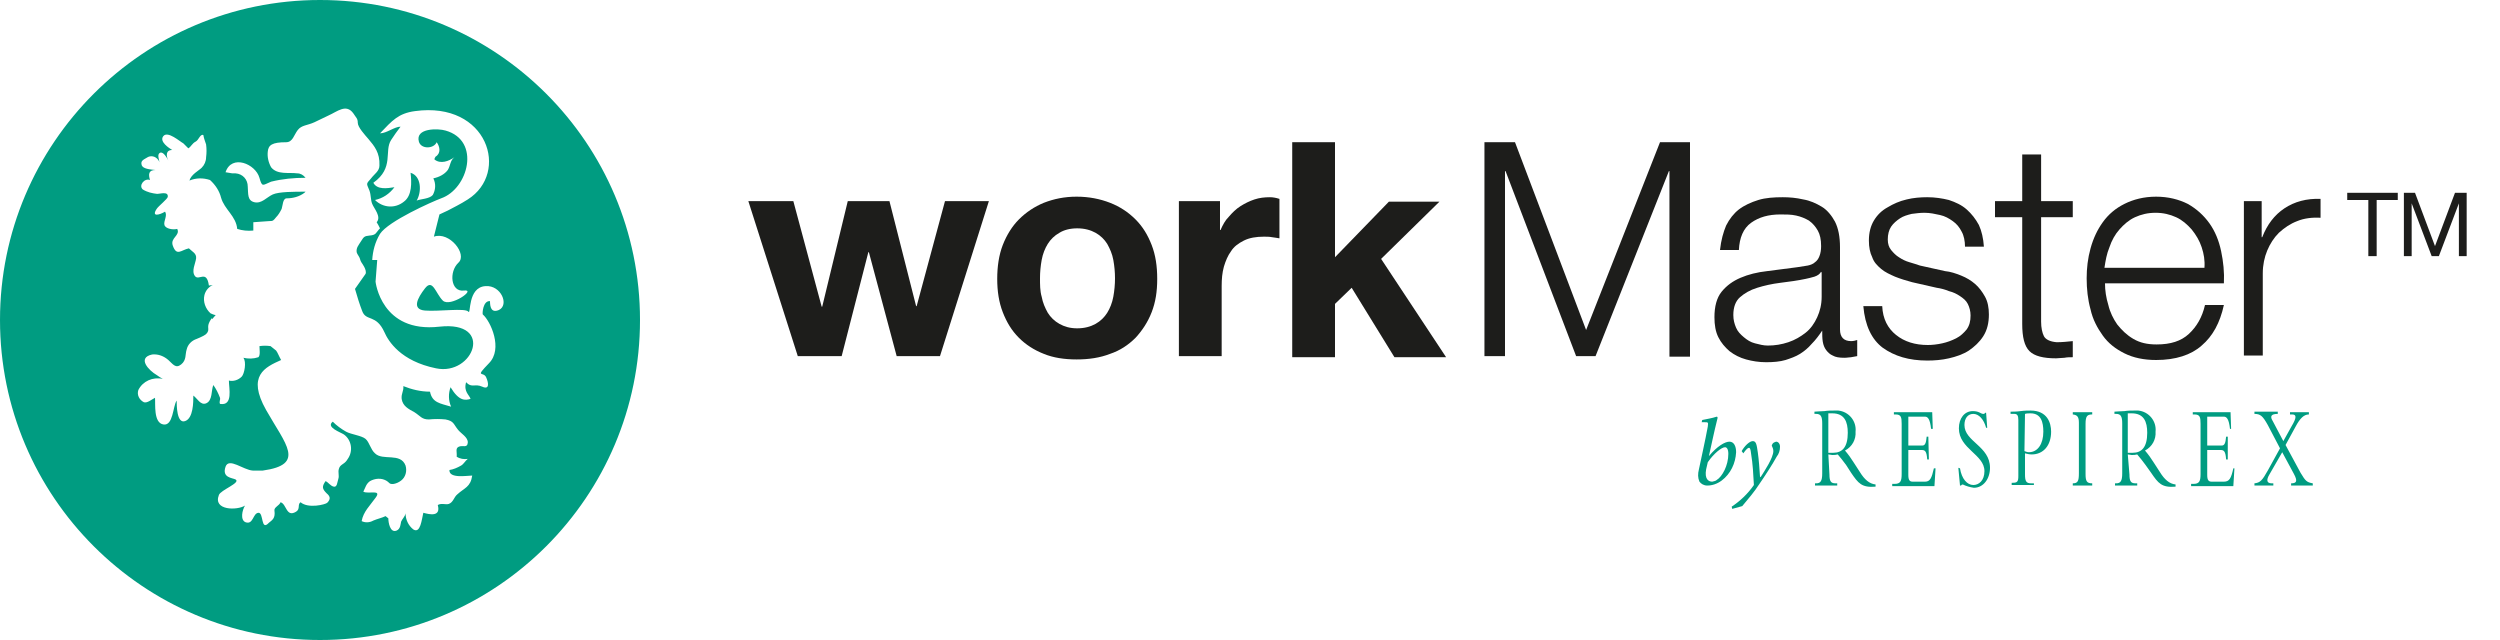 <?xml version="1.0" encoding="utf-8"?>
<!-- Generator: Adobe Illustrator 23.0.1, SVG Export Plug-In . SVG Version: 6.00 Build 0)  -->
<svg version="1.1" id="Layer_1" xmlns="http://www.w3.org/2000/svg" xmlns:xlink="http://www.w3.org/1999/xlink" x="0px" y="0px"
	 viewBox="0 0 450 115.2" style="enable-background:new 0 0 450 115.2;" xml:space="preserve">
<style type="text/css">
	.st0{fill:#009C81;}
	.st1{enable-background:new    ;}
	.st2{fill:#1D1D1B;}
</style>
<title>Workmaster Col CS5</title>
<path class="st0" d="M57.6,0C25.8,0,0,25.8,0,57.6s25.8,57.6,57.6,57.6s57.6-25.8,57.6-57.6c0,0,0,0,0,0C115.2,25.8,89.4,0,57.6,0z
	 M89.8,55.8c-1.4,0.6-1.6-0.6-1.6-1.6c-1.3-0.1-1.4,2.3-1.3,2.4c1.4,1.2,3.7,6.2,1.1,8.8c-2.6,2.7-1,1.4-0.5,2.5
	c0.5,1.1,0.6,2.3-0.7,1.7s-1.9,0.3-2.9-0.8c-0.5,1.7,0.6,2.3,0.8,3c-1,0.3-2.1,0.4-3.6-2.1c-0.4,1.1-0.4,2.4,0.1,3.5
	c-2-0.6-3.4-0.7-3.8-2.7c-1.7,0-3.3-0.4-4.8-1c0.1,0.9-0.4,1.3-0.3,2.3c0.2,1.3,1.2,1.8,2.3,2.4c1.1,0.7,1.3,1.3,2.6,1.3
	c1-0.1,2-0.1,3,0c1.5,0.3,1.4,0.8,2.2,1.8c0.5,0.7,1.9,1.4,1.8,2.4c-0.1,1-0.9,0.4-1.6,0.7c-0.7,0.3-0.3,1-0.4,1.8
	c0.6,0.4,1.3,0.5,2,0.4c-0.5,0.4-0.7,0.9-1.2,1.2c-0.7,0.4-1.4,0.7-2.1,0.8c-0.1,1.6,3.2,1,4.1,1c-0.3,2.1-1.4,2.2-2.7,3.4
	c-0.6,0.5-0.7,1.4-1.5,1.7c-0.6,0.2-1.3-0.2-2,0.2c0.6,2.2-1.5,1.7-2.6,1.4c-0.3,1.2-0.5,3.8-1.8,3c-0.9-0.7-1.4-1.8-1.4-2.9
	c-0.1,0.6-0.6,1-0.8,1.5c-0.1,0.4-0.1,1.3-0.8,1.6c-1.2,0.5-1.5-1.5-1.5-2.2l-0.5-0.4c-0.6,0.3-1.5,0.5-2.2,0.8
	c-0.7,0.4-1.5,0.4-2.1,0.1c0.3-1.7,1.5-2.8,2.5-4.2c1.2-1.6-1.3-0.6-2.2-1.1c0.4-0.8,0.5-1.4,1.2-1.9c0.9-0.5,2-0.6,2.9-0.1
	c0.7,0.4,0.5,0.7,1.4,0.6c0.5-0.1,0.9-0.3,1.3-0.6c0.8-0.6,1.1-1.7,0.8-2.7c-0.9-2.4-4.1-0.8-5.5-2.2c-0.8-0.7-1-2-1.7-2.6
	c-0.7-0.6-2.6-0.8-3.5-1.3c-0.9-0.5-1.7-1.1-2.4-1.8l0,0c-1.3,1,1.4,1.9,2,2.3c1.4,1,1.7,3,0.7,4.4c-0.1,0.1-0.1,0.2-0.2,0.3
	c-0.5,0.7-1.2,0.7-1.4,1.5c-0.2,0.6,0.1,1.2-0.1,1.8s-0.2,1.5-0.8,1.4s-1-0.8-1.5-1c-0.7,1-0.6,1.4,0.2,2.2c0.6,0.5,0.8,1,0.1,1.7
	c-0.3,0.3-3.4,1.1-4.8-0.1c-0.6,0.4,0,1.2-0.8,1.7c-1.8,1.1-1.7-1.4-2.8-1.7c-0.2,0.6-1.2,0.9-1.1,1.5c0.2,1.4-0.4,1.7-1,2.2
	c-1.5,1.6-0.9-1.9-1.9-1.8s-0.9,2.2-2.3,1.7c-1-0.4-0.6-2.2-0.1-3c-1.4,0.9-5.8,0.9-4.7-1.9c0.3-0.9,4-2.2,3-2.8
	c-0.6-0.3-2.5-0.3-1.8-2.3c0.6-1.7,3.2,0.6,4.9,0.7h1.8c7.8-1.1,4.1-4.7,0.6-10.9s-0.2-7.7,2.7-9c-0.4-0.7-0.6-1.3-0.9-1.7l-1-0.8
	c-0.7-0.1-1.3-0.1-2,0c0,0.5,0.2,1.7-0.2,2c-0.9,0.3-1.8,0.3-2.7,0.1c0.6,0.7,0.2,2.9-0.3,3.4c-0.6,0.6-1.5,0.9-2.3,0.7
	c0,1.4,0.8,4.6-1.6,4.2c-0.2-0.4,0.1-0.7,0-1.1c-0.3-0.8-0.7-1.6-1.2-2.3c-0.4,0.9-0.1,2.8-1.3,3.3c-1,0.4-1.6-0.9-2.3-1.4
	c0,1.2,0,4.1-1.5,4.6s-1.5-2.9-1.5-3.7c-0.7,1-0.6,4.6-2.4,4.3s-1.4-3.7-1.5-4.8c-0.6,0.3-1.4,1-2,0.8c-0.8-0.4-1.3-1.3-1-2.2
	c0.8-1.6,2.6-2.4,4.4-2c-0.4-0.2-0.8-0.5-1.1-0.7c-1.4-0.8-3.6-3.1-0.8-3.7c1.1-0.1,2.1,0.3,2.9,1c0.8,0.7,1.3,1.6,2.3,0.8
	s0.7-1.8,1-2.7c0.2-0.9,0.9-1.6,1.8-1.9c0.7-0.3,1.8-0.7,2-1.3c0.2-0.4,0-0.7,0.1-1.2c0.1-0.4,0.3-0.8,0.6-1.2l0.2,0.1
	c0-0.2,0.6-0.7,0.5-0.7c-0.3,0-0.6-0.2-0.9-0.3c-0.9-0.8-1.4-2.1-1.1-3.3c0.2-0.8,0.8-1.5,1.5-1.8l-0.7,0.1
	c-0.4-2.9-1.8-0.8-2.5-1.7s0.1-2.3,0.2-3.2s-0.7-1.2-1.3-1.8c-1.4,0.3-2.2,1.5-2.9-0.5c-0.5-1.4,1.4-1.8,0.8-3
	c-0.7,0.2-2.1,0-2.3-0.7s0.6-1.7,0.1-2.4c-1,0.6-2.5,1-1.5-0.5c0.3-0.5,2-1.8,2-2.2c0.1-1-1.4-0.5-1.9-0.5c-0.9-0.1-1.8-0.3-2.6-0.8
	c-0.8-0.7,0.3-2.1,1.3-1.7c-0.3-1-0.3-1.8,1-1.8c-1-0.1-2.3-0.2-2.5-0.9s0.2-0.9,0.9-1.3c0.7-0.5,1.6-0.3,2.1,0.4
	c0.1,0.2,0.2,0.3,0.2,0.5c0-0.5-0.5-1.5,0.1-1.8s1.3,1,1.5,1.4c-0.4-0.8-0.5-1.9,0.7-1.9c-0.5-0.3-2.4-1.5-1.6-2.5s3,1,3.6,1.3
	l0.9,0.9c0.5-0.3,0.7-0.9,1.3-1.2s0.8-1.4,1.4-1.2c0.1,0.6,0.3,1.1,0.5,1.7c0.1,0.8,0.1,1.5,0,2.3c0,0.7-0.3,1.4-0.8,1.9
	c-0.5,0.5-1.9,1.2-2.2,2.3c1.2-0.5,2.5-0.5,3.7-0.1c1,0.9,1.7,2,2,3.2c0.6,2.1,2.7,3.3,2.9,5.6c0.9,0.3,1.9,0.4,2.9,0.3
	c0-0.5,0-1,0-1.5l2.8-0.2c0.8,0,0.8-0.1,1.3-0.7c0.4-0.4,0.7-0.9,1-1.5c0.2-0.6,0.2-1.9,0.9-1.9c1.1,0,2.3-0.3,3.2-1l0.2-0.2
	c-2,0-4.8,0-5.9,0.5s-2,1.7-3.3,1.4s-1.1-1.5-1.2-2.8c0-1.3-0.9-2.3-2.2-2.4c-0.2,0-0.4,0-0.6,0l-1.2-0.2c1.1-3.3,5.4-1.5,6.1,1
	c0.5,1.8,0.6,1.3,2.1,0.7c2-0.5,4.1-0.7,6.2-0.7c-0.4-0.5-0.9-0.8-1.5-0.8c-1.5-0.2-3.6,0.3-4.7-1.1c-0.5-0.9-0.7-1.9-0.6-2.8
	c0.1-1.2,0.8-1.7,3.3-1.7c1.2,0,1.4-1.3,2.1-2.2s1.7-0.8,3-1.4c0.8-0.4,1.7-0.8,2.5-1.2c1.6-0.7,3.2-2.2,4.5-0.4
	c0.5,0.8,0.8,0.9,0.8,1.7s1.3,2.2,1.9,2.9c1.1,1.3,2.1,2.5,2,4.8c0,1-0.9,1.5-1.5,2.3c-1,1.1-0.8,0.9-0.3,2.2
	c0.3,0.8,0.2,1.7,0.5,2.4c0.3,0.8,1.7,2.3,0.8,3.3c0.2,0.3,0.4,0.7,0.6,1.1c-0.8,0.8-0.6,1.2-1.9,1.3c-0.9,0.1-1,0.2-1.5,1
	c-0.5,0.8-0.9,1.2-0.8,2c0.1,0.4,0.5,0.8,0.6,1.2c0.1,0.4,0.2,0.5,0.3,0.7c0,0,1,1.3,0.7,2l-1.9,2.7c0.4,1.4,0.8,2.7,1.3,4
	c0.7,1.9,2.5,0.5,4,3.8c0.7,1.6,2.9,5.2,9.3,6.5c6.7,1.4,10.6-8.6,0.6-7.5c-10.5,1.2-11.5-8.1-11.5-8.1l0.3-3.9H67
	c0.1-1.6,0.5-3.2,1.4-4.7c1.5-2.3,9.4-5.8,11-6.4c4.9-1.7,7.2-10.4,0.8-12.2c-1.3-0.4-5.5-0.5-4.8,2c0.4,1.4,2.7,1.3,3.2,0.1
	c0.6,0.8,0.8,2-0.2,2.6c-0.1,0.2-0.2,0.3-0.2,0.5c1.1,0.9,2.6,0.3,3.6-0.4c-0.8,0.6-0.7,1.5-1.2,2.3c-0.6,0.8-1.6,1.3-2.6,1.5
	c0.5,1,0.4,2.1-0.1,3c-0.6,0.7-2.1,0.7-2.9,1c0.9-1.5,0.9-4.4-1.1-5c0.2,1.7,0.3,4.1-1.2,5.2c-1.6,1.3-3.8,1.1-5.2-0.3
	c1.4-0.3,2.6-1.1,3.5-2.3c-1.3,0.2-3.1,0.5-3.8-0.8c3.8-2.7,1.9-5.7,3.2-7.7c0.5-0.8,1.1-1.6,1.7-2.4C71,22.8,69.6,24,68.4,24
	c2.2-2.3,3.3-3.6,6.3-4c13.1-1.8,17.1,11.1,9.5,15.9c-1.4,0.9-2.5,1.4-3.6,2c-0.5,0.2-1,0.5-1.5,0.7l-1,4c2.8-1,6.1,3.2,4.4,4.7
	c-1.7,1.6-1.4,5.3,1,5c2.4-0.3-2.5,3.1-3.8,1.8c-1.3-1.3-1.8-4-3.2-2.2c-1.4,1.8-2.4,3.8,0,4s7.3-0.5,7.8,0.2s-0.2-4.4,3.1-4.6
	C90.2,51.3,91.7,54.9,89.8,55.8z"/>
<path class="st0" d="M306.4,75.6c0.9-0.2,1.7-0.3,2.6-0.6c0.2,0,0.2,0.2,0.1,0.5c-0.6,2.4-1,4.4-1.5,6.6l0,0
	c1.5-1.8,2.9-2.6,3.7-2.6s1.2,0.8,1.2,1.9c-0.1,2-1,3.9-2.6,5.1c-0.8,0.6-1.7,0.9-2.6,0.9c-0.6,0-1.1-0.3-1.4-0.7
	c-0.3-0.7-0.3-1.4-0.1-2.2c0.5-2.4,1.1-5,1.6-7.7c0.1-0.8,0.1-0.8-0.6-0.8h-0.5L306.4,75.6z M309,86.4c1-0.6,2.1-2.6,2.1-4.7
	c0-0.9-0.3-1.2-0.6-1.2c-0.6,0-2,1.1-3.1,2.7c-0.1,0.4-0.2,0.9-0.3,1.3c-0.3,1.7,0.4,2.2,1.1,2.2C308.5,86.6,308.8,86.6,309,86.4
	L309,86.4z"/>
<path class="st0" d="M316.9,85.9c0.7-1.1,2.3-3.5,2.3-4.7c0-0.3-0.1-0.6-0.2-0.8c-0.1-0.1-0.1-0.3,0-0.4c0.1-0.3,0.4-0.4,0.7-0.5
	c0.4,0,0.7,0.4,0.7,0.9c0,0.7-0.2,1.3-0.6,1.8c-0.7,1.3-2.2,3.6-3.1,4.9c-0.9,1.4-2,2.7-3.1,4l-1.8,0.5l-0.1-0.4
	c1.5-1,2.9-2.3,4-3.9c-0.1-1.9-0.2-3.8-0.5-5.6c-0.1-0.9-0.2-1.1-0.4-1.1s-0.6,0.4-1,1l-0.3-0.4c0.5-0.9,1.4-1.8,2-1.8
	s0.7,0.6,0.9,2s0.3,2.9,0.4,4.4L316.9,85.9z"/>
<path class="st0" d="M329.1,81.8c0.2,0,0.5,0.1,0.7,0.1c0.4,0,0.6,0,1-0.1c0.5,0.6,1,1.2,1.5,1.9l0.9,1.4c1.3,1.9,1.9,2.7,4.4,2.5
	v-0.4c-1.1-0.1-2-0.9-2.8-2.2l-1.1-1.7c-0.5-0.8-1-1.5-1.6-2.2c1.3-0.7,2-2,1.9-3.4c0.2-1.9-1.2-3.6-3.1-3.8c-0.2,0-0.5,0-0.7,0
	c-0.6,0-1.2,0-1.8,0.1c-0.6,0-1.5,0.1-1.8,0.1v0.4h0.3c0.8,0,1.1,0.4,1.1,1.7v9c0,1.4-0.3,1.8-1.1,1.8h-0.2v0.4h4v-0.4h-0.3
	c-0.8,0-1.1-0.3-1.1-1.6L329.1,81.8L329.1,81.8z M329.1,74.4c0.2,0,0.5,0,0.7,0c2.2,0,2.8,1.5,2.8,3.5c0,2.6-1,3.6-2.6,3.6
	c-0.3,0-0.6,0-0.9,0V74.4L329.1,74.4z M347.1,78.6h-0.3c-0.1,1.2-0.3,1.6-0.8,1.6h-2.5v-5.2h3c0.5,0,0.9,0.4,1.1,2.2h0.3l-0.1-3
	h-6.9v0.4h0.3c1,0,1.1,0.5,1.1,1.7v9c0,1.3-0.2,1.8-1.3,1.8h-0.4v0.4h7.6l0.2-3.2h-0.3c-0.4,1.8-0.7,2.4-1.6,2.4h-2.2
	c-0.5,0-0.8-0.2-0.8-1.2v-4.5h2.4c0.6,0,0.9,0.2,1,1.7h0.3L347.1,78.6L347.1,78.6z M352.5,84.2l0.3,3.2h0.2c0-0.1,0.2-0.2,0.3-0.2
	c0.6,0.3,1.3,0.5,2,0.6c1.7,0,2.9-1.6,2.9-3.6c0-3.9-4.6-4.7-4.6-7.7c0-1.2,0.6-2,1.6-2s1.9,1,2.3,2.5h0.2l-0.2-2.7h-0.2
	c-0.1,0.2-0.1,0.2-0.3,0.2c-0.5,0-0.7-0.5-1.9-0.5c-1.5,0-2.5,1.3-2.5,3.1c0,3.7,4.6,4.7,4.6,7.7c0,1.7-1,2.5-2,2.5
	c-1.1,0-2.1-1.1-2.4-3L352.5,84.2z M364.5,81.6c0.4,0.1,0.8,0.2,1.2,0.2c2.1,0,3.5-1.6,3.5-4.1c0-1.6-0.7-3.8-3.7-3.8
	c-0.4,0-1.1,0-1.8,0.1s-1.4,0.1-1.8,0.1v0.4h0.7c0.5,0,0.7,0.3,0.7,1.1v10.1c0,1-0.2,1.2-1,1.2h-0.2v0.4h4V87h-0.5
	c-0.9,0-1.1-0.4-1.1-1.6L364.5,81.6L364.5,81.6z M364.5,74.5c0.3-0.1,0.7-0.1,1-0.1c1.9,0,2.3,1.6,2.3,3.3c0,2.2-1,3.7-2.6,3.7
	c-0.3,0-0.5-0.1-0.8-0.2L364.5,74.5L364.5,74.5z M376.6,87c-1,0-1.2-0.4-1.2-1.7v-9c0-1.4,0.3-1.7,1.2-1.7v-0.4h-3.5v0.4
	c0.8,0.1,1.1,0.4,1.1,1.5v9.1c0,1.4-0.2,1.8-1.1,1.8v0.4h3.5C376.6,87.4,376.6,87,376.6,87z M383,81.8c0.2,0,0.5,0.1,0.7,0.1
	c0.4,0,0.6,0,1-0.1c0.5,0.6,1,1.2,1.5,1.9l1,1.4c1.3,1.9,1.9,2.7,4.4,2.5v-0.4c-1.1-0.1-2-0.9-2.8-2.2l-1.1-1.7
	c-0.5-0.8-1-1.5-1.6-2.2c1.3-0.7,2-2,1.9-3.4c0.2-1.9-1.2-3.6-3.1-3.8c-0.2,0-0.5,0-0.7,0c-0.6,0-1.2,0-1.8,0.1
	c-0.6,0-1.5,0.1-1.8,0.1v0.4h0.3c0.8,0,1.1,0.4,1.1,1.7v9c0,1.4-0.3,1.8-1.1,1.8h-0.2v0.4h4v-0.4h-0.3c-0.8,0-1.1-0.3-1.1-1.6
	L383,81.8L383,81.8z M383,74.4c0.2,0,0.5,0,0.7,0c2.2,0,2.8,1.5,2.8,3.5c0,2.6-1,3.6-2.6,3.6c-0.3,0-0.6,0-0.9,0V74.4L383,74.4z
	 M401,78.6h-0.3c-0.1,1.2-0.3,1.6-0.8,1.6h-2.6v-5.2h3c0.5,0,0.9,0.4,1.1,2.2h0.2l-0.1-3h-6.8v0.4h0.3c1,0,1.1,0.5,1.1,1.7v9
	c0,1.3-0.2,1.8-1.3,1.8h-0.4v0.4h7.6l0.2-3.2H402c-0.4,1.8-0.7,2.4-1.7,2.4h-2.2c-0.5,0-0.8-0.2-0.8-1.2v-4.5h2.4
	c0.6,0,0.9,0.2,1,1.7h0.3L401,78.6L401,78.6z M410.8,81.4l2.1,3.9c0.7,1.3,0.5,1.7-0.5,1.7v0.4h3.9V87c-1.1-0.2-1.3-0.4-2.2-1.9
	l-2.7-5l1.8-3.3c0.8-1.5,1.5-2.2,2.4-2.2v-0.4h-3.4v0.4h0.4c0.8,0,0.8,0.6-0.1,2.1l-1.5,2.7l-1.9-3.6c-0.5-0.8-0.4-1.3,0.9-1.3v-0.4
	h-4.2v0.4c1.1,0,1.5,0.4,2.4,2l2.2,4.2l-2.2,4c-1,1.8-1.4,2.2-2.4,2.3v0.4h3.4V87h-0.3c-0.9,0-1-0.6-0.4-1.6L410.8,81.4L410.8,81.4z
	"/>
<g class="st1">
	<path class="st2" d="M161.4,64.1l-5-18.7h-0.1l-4.8,18.7h-7.9l-8.9-27.9h8.1l5.1,19h0.1l4.6-19h7.5l4.8,18.9h0.1l5.1-18.9h7.9
		l-8.8,27.9H161.4z"/>
	<path class="st2" d="M180.5,44.1c0.7-1.8,1.7-3.4,2.9-4.6c1.3-1.3,2.8-2.3,4.5-3c1.8-0.7,3.7-1.1,5.9-1.1c2.2,0,4.2,0.4,6,1.1
		s3.3,1.7,4.6,3c1.3,1.3,2.2,2.8,2.9,4.6c0.7,1.8,1,3.8,1,6.1s-0.3,4.2-1,6c-0.7,1.8-1.7,3.3-2.9,4.6c-1.3,1.3-2.8,2.3-4.6,2.9
		c-1.8,0.7-3.8,1-6,1c-2.2,0-4.2-0.3-5.9-1c-1.8-0.7-3.3-1.7-4.5-2.9c-1.3-1.3-2.2-2.8-2.9-4.6c-0.7-1.8-1-3.8-1-6
		S179.8,45.9,180.5,44.1z M187.5,53.4c0.2,1.1,0.6,2,1.1,2.9c0.5,0.8,1.2,1.5,2.1,2c0.9,0.5,1.9,0.8,3.2,0.8c1.3,0,2.4-0.3,3.3-0.8
		c0.9-0.5,1.6-1.2,2.1-2c0.5-0.8,0.9-1.8,1.1-2.9c0.2-1.1,0.3-2.2,0.3-3.3s-0.1-2.2-0.3-3.3c-0.2-1.1-0.6-2-1.1-2.9
		c-0.5-0.8-1.2-1.5-2.1-2c-0.9-0.5-2-0.8-3.3-0.8c-1.3,0-2.4,0.3-3.2,0.8c-0.9,0.5-1.6,1.2-2.1,2c-0.5,0.8-0.9,1.8-1.1,2.9
		c-0.2,1.1-0.3,2.2-0.3,3.3S187.2,52.4,187.5,53.4z"/>
	<path class="st2" d="M219.6,36.2v5.2h0.1c0.4-0.9,0.8-1.7,1.5-2.4c0.6-0.7,1.3-1.4,2.1-1.9c0.8-0.5,1.6-0.9,2.5-1.2
		c0.9-0.3,1.8-0.4,2.8-0.4c0.5,0,1.1,0.1,1.7,0.3v7.1c-0.4-0.1-0.8-0.1-1.3-0.2s-1-0.1-1.5-0.1c-1.4,0-2.6,0.2-3.6,0.7
		c-1,0.5-1.8,1.1-2.3,1.9c-0.6,0.8-1,1.8-1.3,2.8c-0.3,1.1-0.4,2.2-0.4,3.5v12.6h-7.7V36.2H219.6z"/>
</g>
<g class="st1">
	<path class="st2" d="M240.3,25.6v20.7l9.7-10h9.1l-10.5,10.3l11.7,17.7H251l-7.7-12.5l-3,2.9v9.6h-7.7V25.6H240.3z"/>
</g>
<g class="st1">
	<path class="st2" d="M272.7,25.6l12.8,33.8l13.3-33.8h5.4v38.6h-3.7V30.8h-0.1l-13.2,33.3h-3.5L271,30.8h-0.1v33.3h-3.7V25.6H272.7
		z"/>
	<path class="st2" d="M310.7,40.6c0.6-1.2,1.4-2.2,2.3-2.9s2.2-1.3,3.5-1.7c1.3-0.4,2.8-0.5,4.4-0.5c1.2,0,2.4,0.1,3.7,0.4
		c1.2,0.2,2.3,0.7,3.3,1.3c1,0.6,1.8,1.6,2.4,2.7c0.6,1.2,0.9,2.7,0.9,4.6v14.8c0,1.4,0.7,2.1,2,2.1c0.4,0,0.8-0.1,1.1-0.2v2.9
		c-0.4,0.1-0.7,0.1-1.1,0.2c-0.3,0-0.7,0.1-1.2,0.1c-0.9,0-1.6-0.1-2.1-0.4c-0.5-0.2-0.9-0.6-1.2-1c-0.3-0.4-0.5-0.9-0.6-1.5
		c-0.1-0.6-0.1-1.3-0.1-2H328c-0.6,0.9-1.2,1.7-1.9,2.4c-0.6,0.7-1.3,1.3-2.1,1.8c-0.8,0.5-1.7,0.8-2.6,1.1c-1,0.3-2.2,0.4-3.5,0.4
		c-1.3,0-2.5-0.2-3.6-0.5c-1.1-0.3-2.1-0.8-3-1.5c-0.8-0.7-1.5-1.5-2-2.5c-0.5-1-0.7-2.2-0.7-3.6c0-1.9,0.4-3.5,1.3-4.6
		c0.9-1.1,2-1.9,3.4-2.5c1.4-0.6,3-1,4.8-1.2c1.8-0.2,3.6-0.5,5.4-0.7c0.7-0.1,1.3-0.2,1.9-0.3c0.5-0.1,1-0.3,1.3-0.6
		c0.4-0.3,0.6-0.6,0.8-1.1c0.2-0.5,0.3-1.1,0.3-1.8c0-1.2-0.2-2.1-0.6-2.8c-0.4-0.7-0.9-1.3-1.6-1.8c-0.7-0.4-1.4-0.7-2.3-0.9
		c-0.9-0.2-1.8-0.2-2.8-0.2c-2.2,0-3.9,0.5-5.3,1.5c-1.4,1-2.1,2.7-2.2,4.9h-3.4C309.8,43.2,310.2,41.8,310.7,40.6z M327.8,48.9
		c-0.2,0.4-0.6,0.7-1.2,0.9c-0.6,0.2-1.2,0.3-1.6,0.4c-1.4,0.3-2.9,0.5-4.5,0.7s-2.9,0.5-4.2,0.9c-1.3,0.4-2.3,1-3.1,1.7
		c-0.8,0.7-1.2,1.8-1.2,3.2c0,0.9,0.2,1.6,0.5,2.3c0.3,0.7,0.8,1.2,1.4,1.7c0.6,0.5,1.2,0.9,2,1.1s1.5,0.4,2.3,0.4
		c1.3,0,2.5-0.2,3.7-0.6c1.2-0.4,2.2-1,3.1-1.7s1.6-1.7,2.1-2.8c0.5-1.1,0.8-2.3,0.8-3.7v-4.4H327.8z"/>
	<path class="st2" d="M353.1,41.7c-0.4-0.8-0.9-1.4-1.6-1.9s-1.4-0.9-2.3-1.1c-0.9-0.2-1.8-0.4-2.8-0.4c-0.8,0-1.5,0.1-2.3,0.2
		c-0.8,0.2-1.5,0.4-2.1,0.8c-0.6,0.4-1.2,0.9-1.6,1.5c-0.4,0.6-0.6,1.4-0.6,2.3c0,0.8,0.2,1.4,0.6,1.9c0.4,0.5,0.9,1,1.4,1.3
		c0.6,0.4,1.2,0.7,1.9,0.9c0.7,0.2,1.3,0.4,1.9,0.6l4.5,1c1,0.1,1.9,0.4,2.9,0.8c1,0.4,1.8,0.9,2.5,1.5c0.7,0.6,1.3,1.4,1.8,2.3
		c0.5,0.9,0.7,2,0.7,3.2c0,1.5-0.3,2.8-1,3.9c-0.7,1.1-1.6,1.9-2.6,2.6c-1.1,0.7-2.3,1.1-3.6,1.4c-1.3,0.3-2.6,0.4-3.9,0.4
		c-3.3,0-5.9-0.8-8-2.3c-2-1.5-3.2-4-3.5-7.5h3.4c0.1,2.3,1,4,2.5,5.2c1.5,1.2,3.4,1.8,5.7,1.8c0.8,0,1.7-0.1,2.6-0.3
		c0.9-0.2,1.7-0.5,2.5-0.9c0.8-0.4,1.4-1,1.9-1.6c0.5-0.7,0.7-1.5,0.7-2.5c0-0.8-0.2-1.5-0.5-2.1c-0.3-0.6-0.8-1-1.4-1.4
		c-0.6-0.4-1.2-0.7-2-0.9c-0.7-0.3-1.5-0.5-2.2-0.6l-4.4-1c-1.1-0.3-2.1-0.6-3.1-1c-0.9-0.4-1.8-0.8-2.5-1.4
		c-0.7-0.6-1.3-1.2-1.6-2.1c-0.4-0.8-0.6-1.8-0.6-3c0-1.4,0.3-2.6,0.9-3.6c0.6-1,1.4-1.8,2.5-2.4c1-0.6,2.1-1.1,3.4-1.4
		c1.2-0.3,2.5-0.4,3.7-0.4c1.4,0,2.7,0.2,3.9,0.5c1.2,0.4,2.3,0.9,3.2,1.7s1.6,1.7,2.2,2.8c0.5,1.1,0.8,2.4,0.9,3.9h-3.4
		C353.7,43.4,353.5,42.4,353.1,41.7z"/>
	<path class="st2" d="M373.1,36.2v2.9h-5.7v18.8c0,1.1,0.2,2,0.5,2.6c0.3,0.6,1.1,1,2.3,1.1c1,0,1.9-0.1,2.9-0.2v2.9
		c-0.5,0-1,0-1.5,0.1c-0.5,0-1,0.1-1.5,0.1c-2.3,0-3.9-0.4-4.8-1.3c-0.9-0.9-1.3-2.5-1.3-4.9V39.1h-4.9v-2.9h4.9v-8.4h3.4v8.4H373.1
		z"/>
	<path class="st2" d="M379.5,54.9c0.3,1.3,0.9,2.5,1.6,3.5c0.8,1,1.7,1.9,2.9,2.6c1.2,0.7,2.5,1,4.2,1c2.5,0,4.4-0.6,5.8-1.9
		c1.4-1.3,2.4-3,2.9-5.2h3.4c-0.7,3.2-2,5.6-4,7.3c-1.9,1.7-4.7,2.6-8.2,2.6c-2.2,0-4.1-0.4-5.7-1.2c-1.6-0.8-2.9-1.8-3.9-3.2
		c-1-1.4-1.8-2.9-2.2-4.7c-0.5-1.8-0.7-3.7-0.7-5.6c0-1.8,0.2-3.6,0.7-5.4c0.5-1.8,1.2-3.3,2.2-4.7c1-1.4,2.3-2.5,3.9-3.3
		c1.6-0.8,3.5-1.3,5.7-1.3c2.2,0,4.1,0.5,5.7,1.3c1.6,0.9,2.9,2.1,3.9,3.5s1.7,3.1,2.1,5c0.4,1.9,0.6,3.8,0.5,5.8h-21.4
		C378.9,52.3,379.1,53.6,379.5,54.9z M396.3,44.5c-0.4-1.2-1-2.2-1.8-3.2c-0.8-0.9-1.7-1.7-2.8-2.2s-2.3-0.8-3.7-0.8
		c-1.4,0-2.6,0.3-3.7,0.8s-2,1.3-2.8,2.2s-1.4,2-1.8,3.2c-0.5,1.2-0.7,2.4-0.9,3.7h18C396.9,46.9,396.7,45.7,396.3,44.5z"/>
	<path class="st2" d="M407.1,36.2v6.5h0.1c0.9-2.3,2.2-4,4-5.2c1.8-1.2,4-1.8,6.5-1.7v3.4c-1.5-0.1-3,0.1-4.2,0.6
		c-1.3,0.5-2.3,1.2-3.3,2.1c-0.9,0.9-1.6,2-2.1,3.2c-0.5,1.2-0.8,2.6-0.8,4.1v14.8h-3.4V36.2H407.1z"/>
</g>
<g class="st1">
	<path class="st2" d="M422.5,36v-1.3h9.1V36h-3.8v10.1h-1.5V36H422.5z"/>
	<path class="st2" d="M434.7,34.7l3.6,9.6l3.6-9.6h2.1v11.4h-1.4v-9.5h0l-3.6,9.5h-1.3l-3.6-9.5h0v9.5h-1.4V34.7H434.7z"/>
</g>
</svg>
